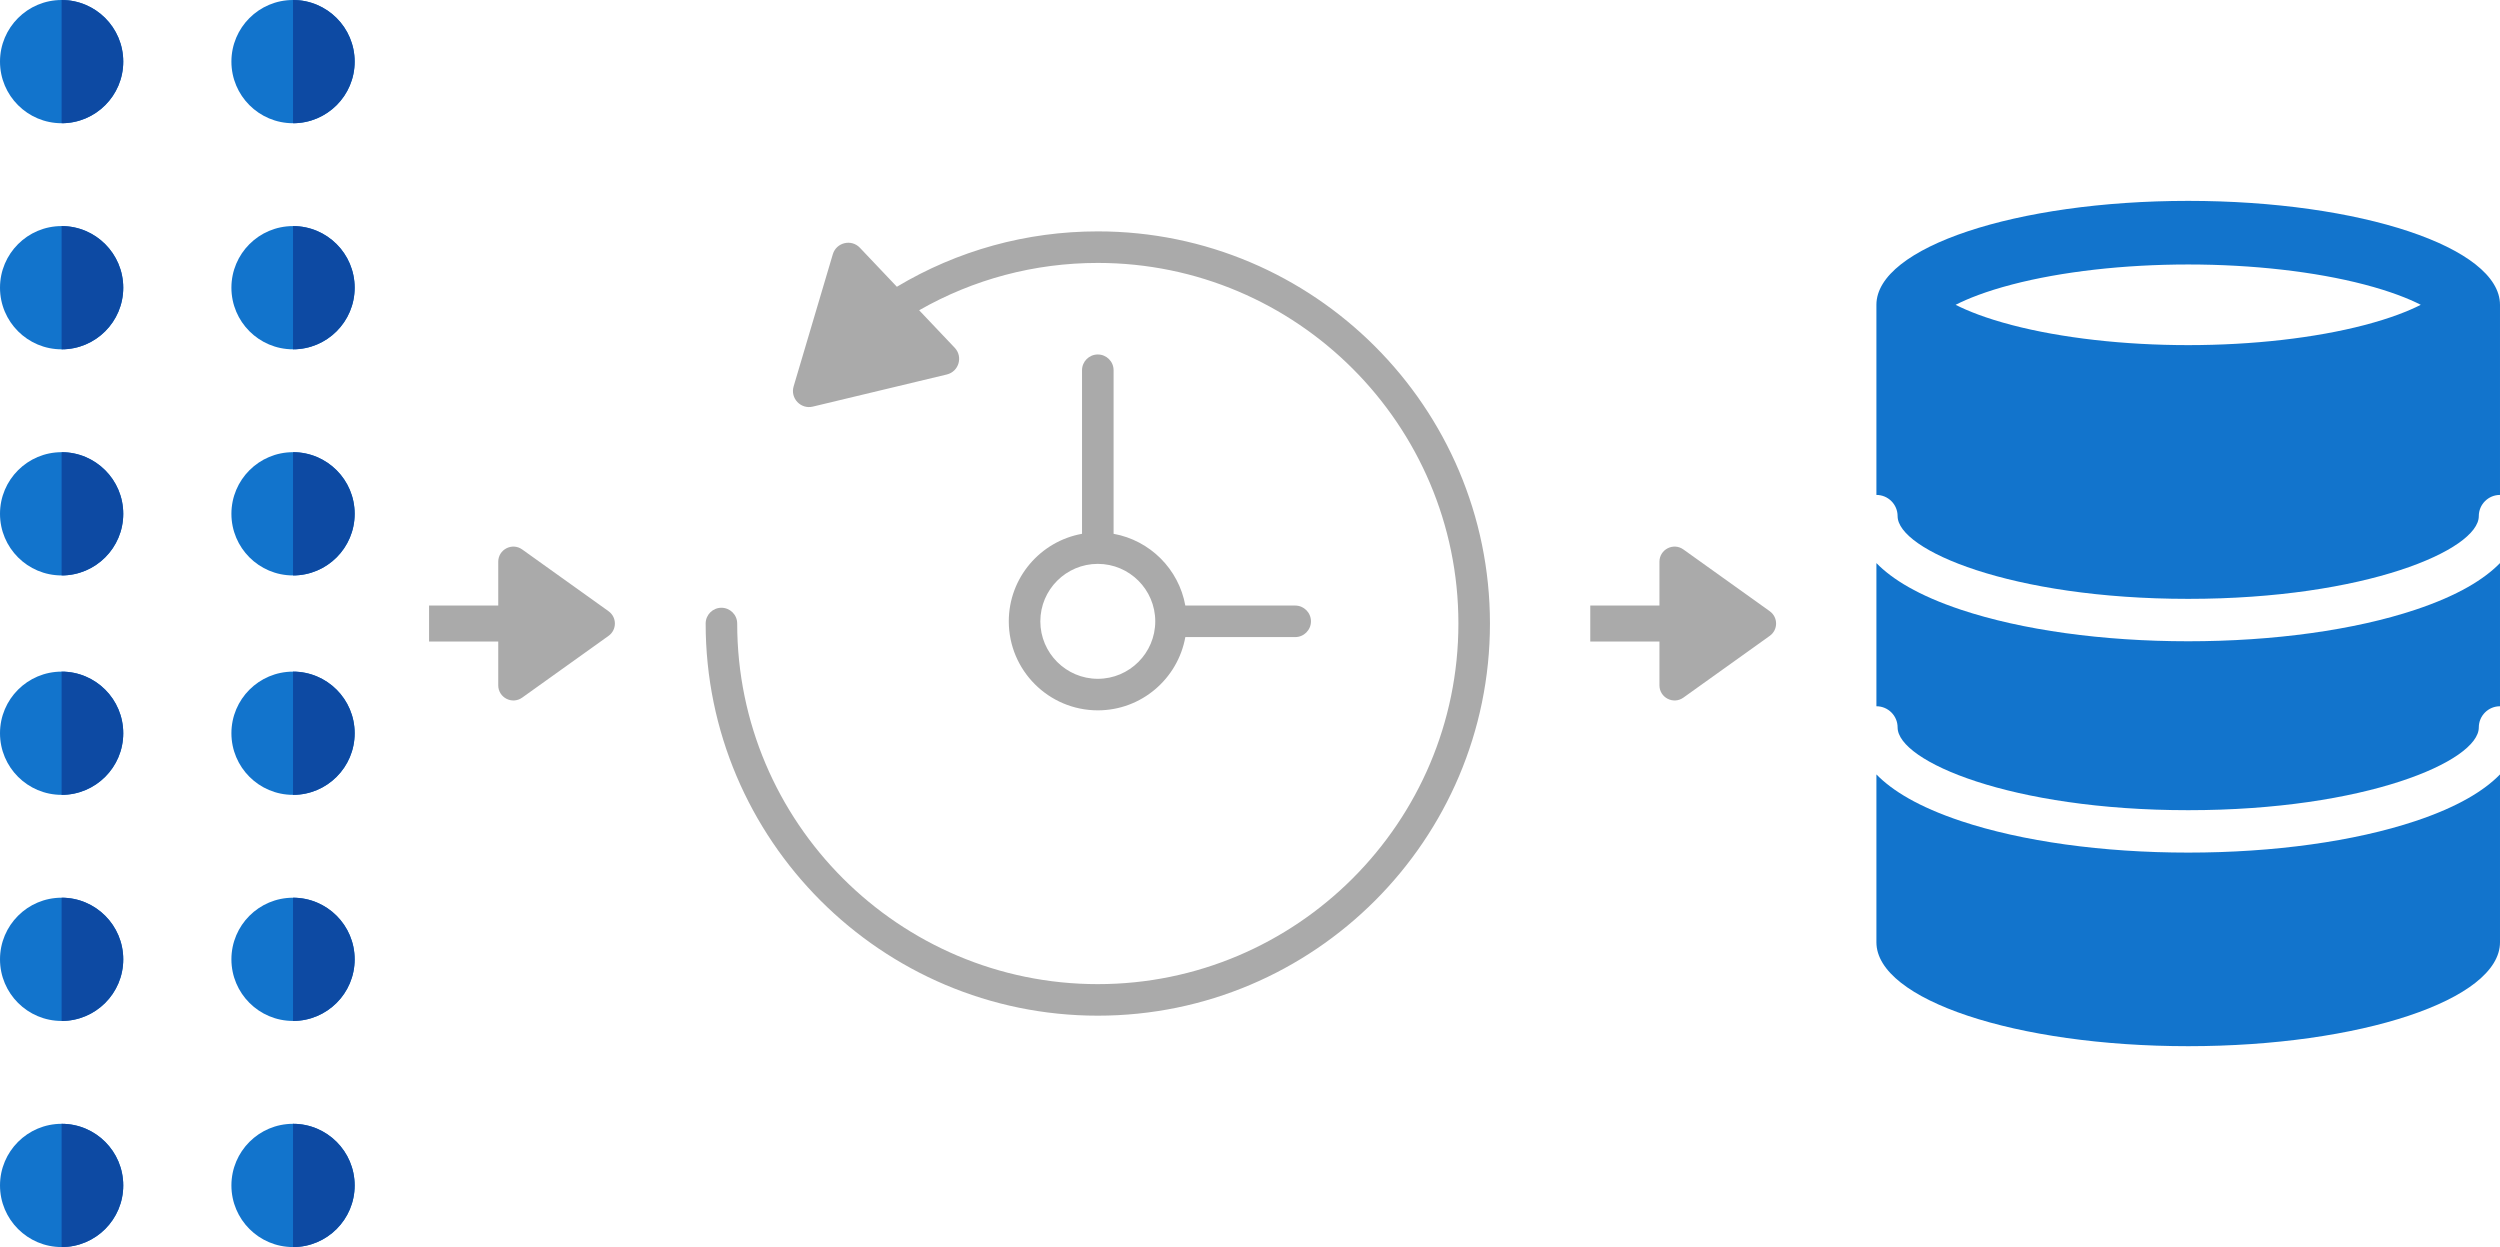 <?xml version="1.0" encoding="UTF-8"?><svg id="a" xmlns="http://www.w3.org/2000/svg" width="400" height="199.53" viewBox="0 0 400 199.53"><g><path d="M386.461,97.558c-9.759,3.253-22.668,5.045-36.349,5.045s-26.589-1.792-36.348-5.045c-6.84-2.28-11.034-4.892-13.539-7.464v22.907c1.874,0,3.392,1.519,3.392,3.392,0,5.397,18.112,13.237,46.495,13.237s46.495-7.84,46.495-13.237c0-1.873,1.518-3.392,3.392-3.392v-22.907c-2.505,2.572-6.699,5.184-13.539,7.464Z" fill="#1274cc"/><path d="M386.461,131.371c-9.759,3.253-22.668,5.045-36.349,5.045s-26.589-1.792-36.348-5.045c-6.84-2.28-11.034-4.892-13.539-7.464v26.854c0,9.184,22.335,16.629,49.887,16.629s49.887-7.445,49.887-16.629v-26.854c-2.505,2.572-6.699,5.184-13.539,7.464Z" fill="#1274cc"/><path d="M300.225,79.189c1.874,0,3.392,1.519,3.392,3.392,0,5.397,18.112,13.237,46.495,13.237s46.495-7.84,46.495-13.237c0-1.873,1.518-3.392,3.392-3.392v-30.42c0-9.184-22.335-16.629-49.887-16.629s-49.887,7.445-49.887,16.629c0,.087,.016,.173,.02,.26-.004-.087-.02-.172-.02-.26v30.419Zm21.709-33.669c7.906-2.066,17.913-3.203,28.178-3.203s20.272,1.137,28.178,3.203c4.195,1.096,7.111,2.267,9.035,3.249-1.925,.982-4.84,2.153-9.035,3.249-7.906,2.066-17.913,3.203-28.178,3.203s-20.272-1.138-28.178-3.203c-4.195-1.096-7.111-2.267-9.035-3.249,1.924-.982,4.84-2.153,9.035-3.249Z" fill="#1274cc"/></g><g><path d="M97.369,97.795l-7.448-5.327-6.372-4.557c-1.603-1.146-3.83-.001-3.83,1.97v7.008h-11.068v5.753h11.068v7.008c0,1.97,2.228,3.116,3.83,1.97l6.372-4.557,7.448-5.327c1.351-.966,1.35-2.973,0-3.939Z" fill="#aaa"/><path d="M283.161,97.795l-7.448-5.327-6.372-4.557c-1.603-1.146-3.83-.001-3.83,1.97v7.008h-11.068v5.753h11.068v7.008c0,1.97,2.228,3.116,3.83,1.97l6.372-4.557,7.448-5.327c1.351-.966,1.351-2.973,0-3.939Z" fill="#aaa"/><path d="M175.648,37.021c-11.424,0-22.451,3.056-32.149,8.86l-5.914-6.237c-1.364-1.438-3.773-.86-4.337,1.04l-6.268,21.138c-.564,1.9,1.141,3.697,3.068,3.235l21.439-5.139c1.927-.462,2.631-2.836,1.268-4.275l-5.691-6.002c8.678-4.964,18.461-7.573,28.584-7.573,31.814,0,57.696,25.881,57.696,57.696s-25.882,57.696-57.696,57.696-57.696-25.882-57.696-57.696c0-1.396-1.131-2.524-2.524-2.524s-2.523,1.129-2.523,2.524c0,34.596,28.146,62.743,62.744,62.743s62.744-28.147,62.744-62.743-28.147-62.744-62.744-62.744Z" fill="#aaa"/><path d="M175.648,56.716c-1.394,0-2.524,1.129-2.524,2.524v26.168c-6.652,1.196-11.718,7.014-11.718,14.004,0,7.855,6.389,14.243,14.243,14.243,6.99,0,12.808-5.067,14.003-11.72h17.577c1.394,0,2.524-1.129,2.524-2.523,0-1.396-1.131-2.524-2.524-2.524h-17.577c-1.049-5.83-5.649-10.431-11.479-11.48v-26.168c0-1.395-1.13-2.524-2.523-2.524Zm9.193,42.697c0,5.07-4.125,9.196-9.193,9.196s-9.195-4.126-9.195-9.196,4.125-9.194,9.195-9.194,9.193,4.124,9.193,9.194Z" fill="#aaa"/></g><g><g><path d="M19.721,117.318c0,5.445-4.417,9.859-9.862,9.859S0,122.763,0,117.318s4.414-9.858,9.859-9.858,9.862,4.414,9.862,9.858Z" fill="#1274cc"/><path d="M56.746,117.318c0,5.445-4.417,9.859-9.862,9.859s-9.859-4.414-9.859-9.859,4.414-9.858,9.859-9.858,9.862,4.414,9.862,9.858Z" fill="#1274cc"/><path d="M56.746,189.671c0,5.442-4.417,9.859-9.862,9.859s-9.859-4.417-9.859-9.859c0-5.445,4.414-9.862,9.859-9.862s9.862,4.417,9.862,9.862Z" fill="#1274cc"/><path d="M19.721,153.494c0,5.445-4.417,9.859-9.862,9.859s-9.859-4.414-9.859-9.859,4.414-9.862,9.859-9.862,9.862,4.417,9.862,9.862Z" fill="#1274cc"/><path d="M19.721,189.671c0,5.442-4.417,9.859-9.862,9.859s-9.859-4.417-9.859-9.859c0-5.445,4.414-9.862,9.859-9.862s9.862,4.417,9.862,9.862Z" fill="#1274cc"/><path d="M9.859,107.46v19.717c5.445,0,9.862-4.414,9.862-9.859s-4.417-9.858-9.862-9.858Z" fill="#0d4aa3"/><path d="M9.859,143.632v19.721c5.445,0,9.862-4.414,9.862-9.859s-4.417-9.862-9.862-9.862Z" fill="#0d4aa3"/><path d="M9.859,179.809v19.721c5.445,0,9.862-4.417,9.862-9.859,0-5.445-4.417-9.862-9.862-9.862Z" fill="#0d4aa3"/><path d="M46.884,107.46v19.717c5.445,0,9.862-4.414,9.862-9.859s-4.417-9.858-9.862-9.858Z" fill="#0d4aa3"/><path d="M56.746,153.492c0,5.445-4.417,9.859-9.862,9.859s-9.859-4.414-9.859-9.859,4.414-9.858,9.859-9.858,9.862,4.414,9.862,9.858Z" fill="#1274cc"/><path d="M46.884,143.634v19.717c5.445,0,9.862-4.414,9.862-9.859s-4.417-9.858-9.862-9.858Z" fill="#0d4aa3"/><path d="M46.884,179.809v19.721c5.445,0,9.862-4.417,9.862-9.859,0-5.445-4.417-9.859-9.862-9.862Z" fill="#0d4aa3"/></g><g><path d="M19.721,9.858c0,5.445-4.417,9.859-9.862,9.859S0,15.303,0,9.858,4.414,0,9.859,0s9.862,4.414,9.862,9.858Z" fill="#1274cc"/><path d="M56.746,9.858c0,5.445-4.417,9.859-9.862,9.859s-9.859-4.414-9.859-9.859S41.439,0,46.884,0s9.862,4.414,9.862,9.858Z" fill="#1274cc"/><path d="M56.746,82.211c0,5.442-4.417,9.859-9.862,9.859s-9.859-4.417-9.859-9.859c0-5.445,4.414-9.862,9.859-9.862s9.862,4.417,9.862,9.862Z" fill="#1274cc"/><path d="M19.721,46.034c0,5.445-4.417,9.859-9.862,9.859S0,51.48,0,46.034s4.414-9.862,9.859-9.862,9.862,4.417,9.862,9.862Z" fill="#1274cc"/><path d="M19.721,82.211c0,5.442-4.417,9.859-9.862,9.859S0,87.653,0,82.211c0-5.445,4.414-9.862,9.859-9.862s9.862,4.417,9.862,9.862Z" fill="#1274cc"/><path d="M9.859,0V19.717c5.445,0,9.862-4.414,9.862-9.859S15.305,0,9.859,0Z" fill="#0d4aa3"/><path d="M9.859,36.172v19.721c5.445,0,9.862-4.414,9.862-9.859s-4.417-9.862-9.862-9.862Z" fill="#0d4aa3"/><path d="M9.859,72.349v19.721c5.445,0,9.862-4.417,9.862-9.859,0-5.445-4.417-9.862-9.862-9.862Z" fill="#0d4aa3"/><path d="M46.884,0V19.717c5.445,0,9.862-4.414,9.862-9.859S52.33,0,46.884,0Z" fill="#0d4aa3"/><path d="M56.746,46.032c0,5.445-4.417,9.859-9.862,9.859s-9.859-4.414-9.859-9.859,4.414-9.858,9.859-9.858,9.862,4.414,9.862,9.858Z" fill="#1274cc"/><path d="M46.884,36.174v19.717c5.445,0,9.862-4.414,9.862-9.859s-4.417-9.858-9.862-9.858Z" fill="#0d4aa3"/><path d="M46.884,72.349v19.721c5.445,0,9.862-4.417,9.862-9.859,0-5.445-4.417-9.859-9.862-9.862Z" fill="#0d4aa3"/></g></g></svg>